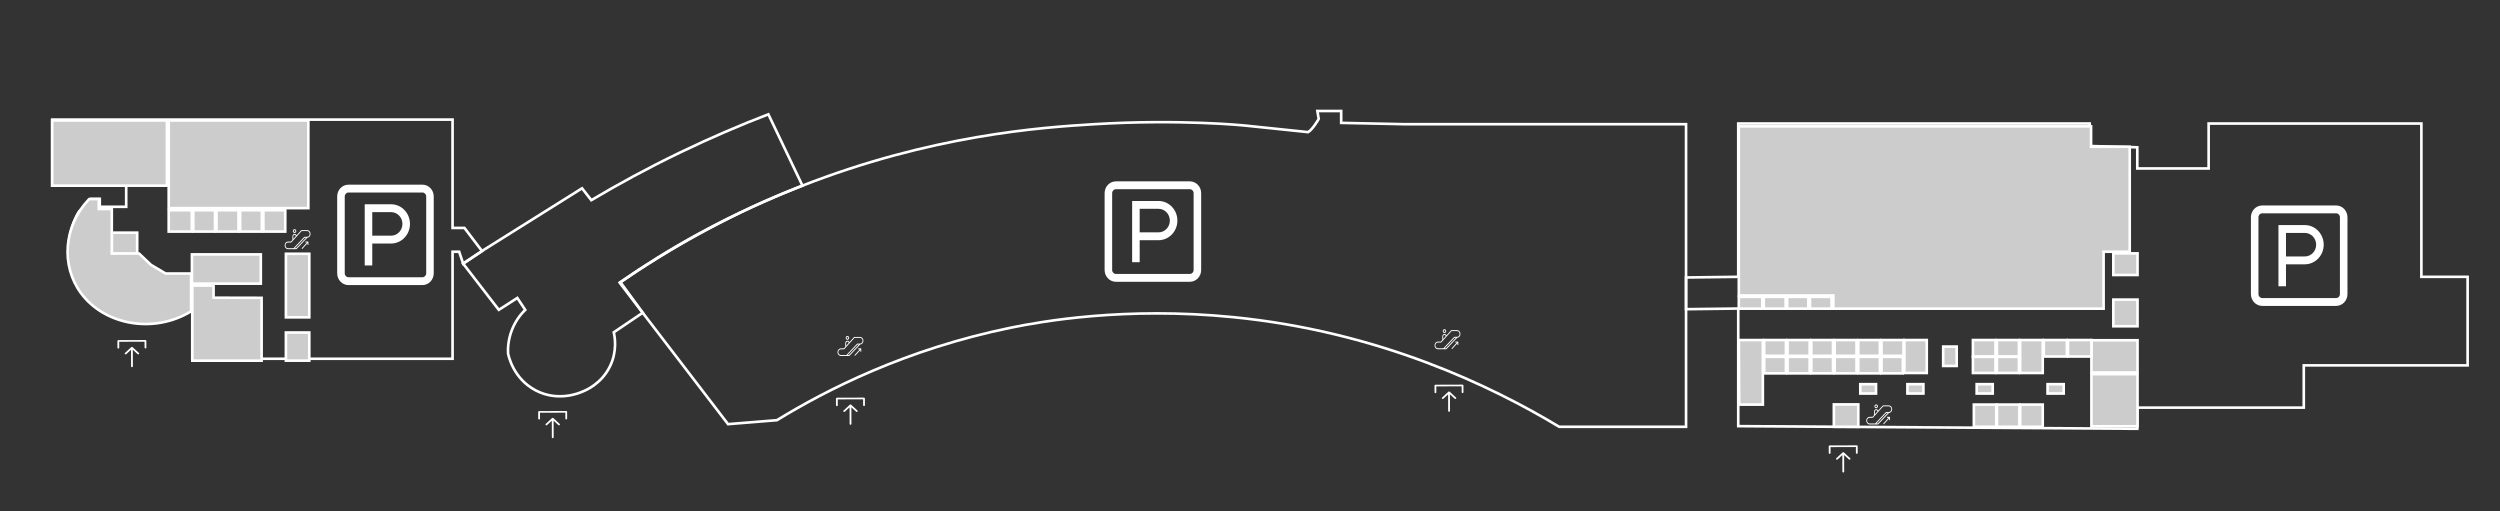 <?xml version="1.0" encoding="utf-8"?>
<!-- Generator: Adobe Illustrator 22.1.0, SVG Export Plug-In . SVG Version: 6.00 Build 0)  -->
<svg version="1.1" xmlns="http://www.w3.org/2000/svg" xmlns:xlink="http://www.w3.org/1999/xlink" x="0px" y="0px" width="1892px"
	 height="387px" viewBox="0 0 1892 387" enable-background="new 0 0 1892 387" xml:space="preserve">
<rect x="0" y="0" width="1892" height="387" fill="#333333" stroke="none"/>
<g id="environment">
	<g id="Слой_3">
		<path fill="none" stroke="#FFFFFF" stroke-width="2" stroke-miterlimit="10" d="M469,214c52.5-36.1,100.7-58.8,137-73
			c98.7-38.8,182.1-44.6,222-47c65.1-4,114,1,114,1l48,5c3.6-2.2,8-10,8-10l-1-6h18v9l48,1c35,0,70,0,105,0c36,0,72,0,108,0
			c0,76.3,0,152.7,0,229h-96c-51.2-30.8-136.1-72-247-83c-81.7-8.1-145,3.3-168,8c-79.7,16.3-139.8,47.2-177,70c-12.3,1-24.7,2-37,3
			L469,214z"/>
		<polygon fill="none" stroke="#FFFFFF" stroke-width="2" stroke-miterlimit="10" points="1276,210 1315.5,209.5 1315.5,93.5 
			1581.5,93.5 1581.5,110.5 1617.5,111.5 1617.5,127.5 1671.5,127.5 1671.5,93.5 1832.5,93.5 1832.5,209.5 1867.5,209.5 
			1867.5,276.5 1743.5,276.5 1743.5,308.5 1617.5,308.5 1617.5,324.5 1315.5,322.5 1315.5,233.5 1276,234 		"/>
		<path fill="none" stroke="#FFFFFF" stroke-width="2" stroke-miterlimit="10" d="M365.5,189.5l75-47l7,9c20.2-12,42.5-24.2,67-36
			c23.4-11.3,45.9-20.9,67-29c8.6,18,17.2,36,25.8,54c-23.8,9.2-50,20.9-77.8,36c-22.4,12.2-42.4,24.8-60,37
			c5.6,7.7,11.3,15.4,16.9,23.2l-21.9,14.8c0.7,3.1,2.9,14.2-3,26c-6.5,13.1-18.3,18-21,19c-2,0.9-18.1,7.8-35-1s-20.6-25.9-21-28
			c-0.2-3.7,0-10.4,3-18c3-7.5,7.3-12.4,10-15c-2-3-4-6-6-9l-14,9l-27-35L365.5,189.5z"/>
		<path fill="none" stroke="#FFFFFF" stroke-width="2" stroke-miterlimit="10" d="M39.5,90.5h303v81v1h9l13.3,17.5l-14.3,9.5l-3-9
			h-5v81h-197v-38c-4.4,3.1-17.1,11.2-35,11c-21.2-0.2-35.3-11.8-39-15c-3.2-2.7-16.2-14.1-19-34c-2.5-17.7,4.7-31.1,7-35
			c3-3.3,6-6.7,9-10h7v6h20v-16h-56V90.5z"/>
	</g>
	<g>
		<g id="Download">
			<path fill="#FFFFFF" d="M89.56,263.81c0.38,0,0.68-0.29,0.68-0.64l-0.02-4.5l19.17-0.07l0.02,4.5c0,0.35,0.31,0.64,0.69,0.64
				c0.38,0,0.68-0.29,0.68-0.64l-0.02-5.14c0-0.35-0.31-0.64-0.69-0.64l-20.54,0.07c-0.38,0-0.68,0.29-0.68,0.64l0.02,5.14
				C88.87,263.53,89.18,263.81,89.56,263.81z"/>
			<path fill="#FFFFFF" d="M100.32,262.68c-0.27-0.25-0.71-0.25-0.98,0l-4.78,4.45c-0.27,0.25-0.27,0.66,0,0.91
				c0.27,0.25,0.71,0.25,0.98,0l3.6-3.35l0.04,12.59c0,0.35,0.31,0.64,0.69,0.64c0.38,0,0.69-0.29,0.69-0.64l-0.04-12.59l3.62,3.33
				c0.27,0.25,0.71,0.25,0.98,0c0.27-0.25,0.27-0.66,0-0.91L100.32,262.68z"/>
		</g>
	</g>
	<g>
		<g id="Download_1_">
			<path fill="#FFFFFF" d="M408.01,317.52c0.38,0,0.68-0.29,0.68-0.64l-0.02-4.5l19.17-0.07l0.02,4.5c0,0.35,0.31,0.64,0.69,0.64
				c0.38,0,0.68-0.29,0.68-0.64l-0.02-5.14c0-0.35-0.31-0.64-0.69-0.64l-20.54,0.07c-0.38,0-0.68,0.29-0.68,0.64l0.02,5.14
				C407.32,317.23,407.63,317.52,408.01,317.52z"/>
			<path fill="#FFFFFF" d="M418.77,316.38c-0.27-0.25-0.71-0.25-0.98,0l-4.78,4.45c-0.27,0.25-0.27,0.66,0,0.91
				c0.27,0.25,0.71,0.25,0.98,0l3.6-3.35l0.04,12.59c0,0.35,0.31,0.64,0.69,0.64c0.38,0,0.69-0.29,0.69-0.64l-0.04-12.59l3.62,3.33
				c0.27,0.25,0.71,0.25,0.98,0c0.27-0.25,0.27-0.66,0-0.91L418.77,316.38z"/>
		</g>
	</g>
	<g>
		<g id="Download_2_">
			<path fill="#FFFFFF" d="M633.36,307.4c0.38,0,0.68-0.29,0.68-0.64l-0.02-4.5l19.17-0.07l0.02,4.5c0,0.35,0.31,0.64,0.69,0.64
				c0.38,0,0.68-0.29,0.68-0.64l-0.02-5.14c0-0.35-0.31-0.64-0.69-0.64l-20.54,0.07c-0.38,0-0.68,0.29-0.68,0.64l0.02,5.14
				C632.68,307.11,632.99,307.4,633.36,307.4z"/>
			<path fill="#FFFFFF" d="M644.13,306.26c-0.27-0.25-0.71-0.25-0.98,0l-4.78,4.45c-0.27,0.25-0.27,0.66,0,0.91
				c0.27,0.25,0.71,0.25,0.98,0l3.6-3.35l0.04,12.59c0,0.35,0.31,0.64,0.69,0.64c0.38,0,0.69-0.29,0.69-0.64l-0.04-12.59l3.62,3.33
				c0.27,0.25,0.71,0.25,0.98,0c0.27-0.25,0.27-0.66,0-0.91L644.13,306.26z"/>
		</g>
	</g>
	<g>
		<g id="Download_3_">
			<path fill="#FFFFFF" d="M1086.34,297.57c0.38,0,0.68-0.29,0.68-0.64l-0.02-4.5l19.17-0.07l0.02,4.5c0,0.35,0.31,0.64,0.69,0.64
				s0.68-0.29,0.68-0.64l-0.02-5.14c0-0.35-0.31-0.64-0.69-0.64l-20.54,0.07c-0.38,0-0.68,0.29-0.68,0.64l0.02,5.14
				C1085.65,297.28,1085.96,297.57,1086.34,297.57z"/>
			<path fill="#FFFFFF" d="M1097.11,296.43c-0.27-0.25-0.71-0.25-0.98,0l-4.78,4.45c-0.27,0.25-0.27,0.66,0,0.91
				c0.27,0.25,0.71,0.25,0.98,0l3.6-3.35l0.04,12.59c0,0.35,0.31,0.64,0.69,0.64c0.38,0,0.69-0.29,0.69-0.64l-0.04-12.59l3.62,3.33
				c0.27,0.25,0.71,0.25,0.98,0c0.27-0.25,0.27-0.66,0-0.91L1097.11,296.43z"/>
		</g>
	</g>
	<g>
		<g id="Download_4_">
			<path fill="#FFFFFF" d="M1384.69,343.52c0.38,0,0.68-0.29,0.68-0.64l-0.02-4.5l19.17-0.07l0.02,4.5c0,0.35,0.31,0.64,0.69,0.64
				s0.68-0.29,0.68-0.64l-0.02-5.14c0-0.35-0.31-0.64-0.69-0.64l-20.54,0.07c-0.38,0-0.68,0.29-0.68,0.64l0.02,5.14
				C1384,343.23,1384.31,343.52,1384.69,343.52z"/>
			<path fill="#FFFFFF" d="M1395.45,342.38c-0.27-0.25-0.71-0.25-0.98,0l-4.78,4.45c-0.27,0.25-0.27,0.66,0,0.91
				c0.27,0.25,0.71,0.25,0.98,0l3.6-3.35l0.04,12.59c0,0.35,0.31,0.64,0.69,0.64s0.69-0.29,0.69-0.64l-0.04-12.59l3.62,3.33
				c0.27,0.25,0.71,0.25,0.98,0c0.27-0.25,0.27-0.66,0-0.91L1395.45,342.38z"/>
		</g>
	</g>
	<g>
		<path fill="#FFFFFF" d="M1429.39,306.79h-3.95c-0.29,0-0.56,0.12-0.76,0.35l-3.29,3.62c-0.31-0.78-1.08-1.22-1.83-1.04
			c-0.76,0.17-1.3,0.91-1.3,1.76v2.74l-1,1.1c-0.08,0.09-0.19,0.14-0.3,0.14h-1.98c-1.45,0-2.62,1.29-2.62,2.89
			c0,1.59,1.17,2.89,2.62,2.89h6.22c0.08,0,0.17-0.04,0.23-0.1l8.1-8.57c1.42-0.09,2.51-1.4,2.47-2.96
			C1431.96,308.03,1430.81,306.79,1429.39,306.79z M1418.91,311.48c0-0.57,0.4-1.04,0.92-1.08c0.52-0.04,0.97,0.37,1.04,0.94
			l-1.96,2.16V311.48z M1421.07,320.5h-1.02l7.51-7.94h1.02L1421.07,320.5z M1429.39,311.84h-1.97c-0.08,0-0.17,0.04-0.23,0.1
			l-8.09,8.56h-4.13c-1.09,0-1.97-0.97-1.97-2.16c0-1.2,0.88-2.16,1.97-2.16h1.98c0.29,0,0.56-0.12,0.76-0.35l3.71-4.09l3.71-4.09
			c0.08-0.09,0.19-0.14,0.3-0.14h3.95c1.09,0,1.97,0.97,1.97,2.16C1431.35,310.87,1430.47,311.84,1429.39,311.84z"/>
		<path fill="#FFFFFF" d="M1430.04,315.45h-1.97v0.72h1.17l-4.03,4.44l0.46,0.51l4.03-4.44v1.29h0.66v-2.16
			C1430.37,315.61,1430.22,315.45,1430.04,315.45z"/>
		<path fill="#FFFFFF" d="M1419.89,308.95c0.72,0,1.31-0.65,1.31-1.44s-0.59-1.44-1.31-1.44c-0.72,0-1.31,0.65-1.31,1.44
			S1419.17,308.95,1419.89,308.95z M1419.89,306.79c0.36,0,0.66,0.32,0.66,0.72s-0.29,0.72-0.66,0.72c-0.36,0-0.66-0.32-0.66-0.72
			S1419.53,306.79,1419.89,306.79z"/>
	</g>
	<g>
		<path fill="#FFFFFF" d="M1102.67,249.85h-3.95c-0.29,0-0.56,0.12-0.76,0.35l-3.29,3.62c-0.31-0.78-1.08-1.22-1.83-1.04
			c-0.76,0.17-1.3,0.91-1.3,1.76v2.74l-1,1.1c-0.08,0.09-0.19,0.14-0.3,0.14h-1.98c-1.45,0-2.62,1.29-2.62,2.89s1.17,2.89,2.62,2.89
			h6.22c0.08,0,0.17-0.04,0.23-0.1l8.1-8.57c1.42-0.09,2.51-1.4,2.47-2.96S1104.09,249.85,1102.67,249.85z M1092.19,254.54
			c0-0.57,0.4-1.04,0.92-1.08c0.52-0.04,0.97,0.37,1.04,0.94l-1.96,2.16V254.54z M1094.35,263.56h-1.02l7.51-7.94h1.02
			L1094.35,263.56z M1102.67,254.9h-1.97c-0.08,0-0.17,0.04-0.23,0.1l-8.09,8.56h-4.13c-1.09,0-1.97-0.97-1.97-2.16
			c0-1.2,0.88-2.16,1.97-2.16h1.98c0.29,0,0.56-0.12,0.76-0.35l3.71-4.09l3.71-4.09c0.08-0.09,0.19-0.14,0.3-0.14h3.95
			c1.09,0,1.97,0.97,1.97,2.16C1104.63,253.93,1103.75,254.9,1102.67,254.9z"/>
		<path fill="#FFFFFF" d="M1103.32,258.51h-1.97v0.72h1.17l-4.03,4.44l0.46,0.51l4.03-4.44v1.29h0.66v-2.16
			C1103.65,258.67,1103.5,258.51,1103.32,258.51z"/>
		<path fill="#FFFFFF" d="M1093.17,252.01c0.72,0,1.31-0.65,1.31-1.44s-0.59-1.44-1.31-1.44s-1.31,0.65-1.31,1.44
			S1092.45,252.01,1093.17,252.01z M1093.17,249.85c0.36,0,0.66,0.32,0.66,0.72s-0.29,0.72-0.66,0.72c-0.36,0-0.66-0.32-0.66-0.72
			S1092.81,249.85,1093.17,249.85z"/>
	</g>
	<g>
		<path fill="#FFFFFF" d="M650.83,254.97h-3.95c-0.29,0-0.56,0.12-0.76,0.35l-3.29,3.62c-0.31-0.78-1.08-1.22-1.83-1.04
			c-0.76,0.17-1.3,0.91-1.3,1.76v2.74l-1,1.1c-0.08,0.09-0.19,0.14-0.3,0.14h-1.98c-1.45,0-2.62,1.29-2.62,2.89
			c0,1.59,1.17,2.89,2.62,2.89h6.22c0.08,0,0.17-0.04,0.23-0.1l8.1-8.57c1.42-0.09,2.51-1.4,2.47-2.96
			C653.41,256.22,652.25,254.97,650.83,254.97z M640.35,259.66c0-0.57,0.4-1.04,0.92-1.08c0.52-0.04,0.97,0.37,1.04,0.94l-1.96,2.16
			V259.66z M642.51,268.68h-1.02l7.51-7.94h1.02L642.51,268.68z M650.83,260.02h-1.97c-0.08,0-0.17,0.04-0.23,0.1l-8.09,8.56h-4.13
			c-1.09,0-1.97-0.97-1.97-2.16c0-1.2,0.88-2.16,1.97-2.16h1.98c0.29,0,0.56-0.12,0.76-0.35l3.71-4.09l3.71-4.09
			c0.08-0.09,0.19-0.14,0.3-0.14h3.95c1.09,0,1.97,0.97,1.97,2.16C652.8,259.05,651.92,260.02,650.83,260.02z"/>
		<path fill="#FFFFFF" d="M651.49,263.63h-1.97v0.72h1.17l-4.03,4.44l0.46,0.51l4.03-4.44v1.29h0.66v-2.16
			C651.82,263.79,651.67,263.63,651.49,263.63z"/>
		<path fill="#FFFFFF" d="M641.33,257.14c0.72,0,1.31-0.65,1.31-1.44c0-0.8-0.59-1.44-1.31-1.44s-1.31,0.65-1.31,1.44
			C640.02,256.49,640.61,257.14,641.33,257.14z M641.33,254.97c0.36,0,0.66,0.32,0.66,0.72c0,0.4-0.29,0.72-0.66,0.72
			s-0.66-0.32-0.66-0.72C640.68,255.29,640.97,254.97,641.33,254.97z"/>
	</g>
	<g>
		<path fill="#FFFFFF" d="M232.42,174.14h-3.95c-0.29,0-0.56,0.12-0.76,0.35l-3.29,3.62c-0.31-0.78-1.08-1.22-1.83-1.04
			c-0.76,0.17-1.3,0.91-1.3,1.76v2.74l-1,1.1c-0.08,0.09-0.19,0.14-0.3,0.14h-1.98c-1.45,0-2.62,1.29-2.62,2.89s1.17,2.89,2.62,2.89
			h6.22c0.08,0,0.17-0.04,0.23-0.1l8.1-8.57c1.42-0.09,2.51-1.4,2.47-2.96C235,175.39,233.84,174.15,232.42,174.14z M221.94,178.84
			c0-0.57,0.4-1.04,0.92-1.08c0.52-0.04,0.97,0.37,1.04,0.94l-1.96,2.16V178.84z M224.1,187.86h-1.02l7.51-7.94h1.02L224.1,187.86z
			 M232.42,179.2h-1.97c-0.08,0-0.17,0.04-0.23,0.1l-8.09,8.56h-4.13c-1.09,0-1.97-0.97-1.97-2.16c0-1.2,0.88-2.16,1.97-2.16h1.98
			c0.29,0,0.56-0.12,0.76-0.35l3.71-4.09l3.71-4.09c0.08-0.09,0.19-0.14,0.3-0.14h3.95c1.09,0,1.97,0.97,1.97,2.16
			C234.39,178.23,233.51,179.2,232.42,179.2z"/>
		<path fill="#FFFFFF" d="M233.08,182.8h-1.97v0.72h1.17l-4.03,4.44l0.46,0.51l4.03-4.44v1.29h0.66v-2.16
			C233.41,182.97,233.26,182.8,233.08,182.8z"/>
		<path fill="#FFFFFF" d="M222.92,176.31c0.72,0,1.31-0.65,1.31-1.44s-0.59-1.44-1.31-1.44s-1.31,0.65-1.31,1.44
			S222.2,176.31,222.92,176.31z M222.92,174.14c0.36,0,0.66,0.32,0.66,0.72s-0.29,0.72-0.66,0.72c-0.36,0-0.66-0.32-0.66-0.72
			S222.56,174.14,222.92,174.14z"/>
	</g>
	<g>
		<g>
			<g>
				<path fill="#FFFFFF" d="M319.69,139.75h-55.95c-4.72,0-8.56,4-8.56,8.91v58.19c0,4.91,3.84,8.91,8.56,8.91h55.95
					c4.72,0,8.56-4,8.56-8.91v-58.19C328.26,143.75,324.42,139.75,319.69,139.75z M322.55,206.85c0,1.64-1.28,2.97-2.85,2.97h-55.95
					c-1.57,0-2.85-1.33-2.85-2.97v-58.19c0-1.64,1.28-2.97,2.85-2.97h55.95c1.57,0,2.85,1.33,2.85,2.97V206.85z"/>
				<path fill="#FFFFFF" d="M296,154.6h-19.98v46.31h5.71v-16.62H296c7.87,0,14.27-6.66,14.27-14.84S303.87,154.6,296,154.6z
					 M296,178.35h-14.27v-17.81H296c4.72,0,8.56,4,8.56,8.91S300.72,178.35,296,178.35z"/>
			</g>
		</g>
	</g>
	<g>
		<g>
			<g>
				<path fill="#FFFFFF" d="M900.48,137.25h-55.95c-4.72,0-8.56,4-8.56,8.91v58.19c0,4.91,3.84,8.91,8.56,8.91h55.95
					c4.72,0,8.56-4,8.56-8.91v-58.19C909.04,141.25,905.2,137.25,900.48,137.25z M903.33,204.35c0,1.64-1.28,2.97-2.85,2.97h-55.95
					c-1.57,0-2.85-1.33-2.85-2.97v-58.19c0-1.64,1.28-2.97,2.85-2.97h55.95c1.57,0,2.85,1.33,2.85,2.97V204.35z"/>
				<path fill="#FFFFFF" d="M876.78,152.1H856.8v46.31h5.71v-16.62h14.27c7.87,0,14.27-6.66,14.27-14.84S884.65,152.1,876.78,152.1z
					 M876.78,175.85h-14.27v-17.81h14.27c4.72,0,8.56,4,8.56,8.91C885.35,171.85,881.5,175.85,876.78,175.85z"/>
			</g>
		</g>
	</g>
	<g>
		<g>
			<g>
				<path fill="#FFFFFF" d="M1768,155.5h-55.95c-4.72,0-8.56,4-8.56,8.91v58.19c0,4.91,3.84,8.91,8.56,8.91H1768
					c4.72,0,8.56-4,8.56-8.91v-58.19C1776.56,159.5,1772.72,155.5,1768,155.5z M1770.85,222.59c0,1.64-1.28,2.97-2.85,2.97h-55.95
					c-1.57,0-2.85-1.33-2.85-2.97v-58.19c0-1.64,1.28-2.97,2.85-2.97H1768c1.57,0,2.85,1.33,2.85,2.97V222.59z"/>
				<path fill="#FFFFFF" d="M1744.31,170.34h-19.98v46.31h5.71v-16.62h14.27c7.87,0,14.27-6.66,14.27-14.84
					S1752.18,170.34,1744.31,170.34z M1744.31,194.09h-14.27v-17.81h14.27c4.72,0,8.56,4,8.56,8.91S1749.03,194.09,1744.31,194.09z"
					/>
			</g>
		</g>
	</g>
</g>
<g id="landmarks-1fl">
	
		<rect id="a36" x="127.68" y="91.17" fill="#CCCCCC" stroke="#FFFFFF" stroke-width="2" stroke-miterlimit="10" width="105.66" height="66.34"/>
	
		<rect id="a37" x="39.5" y="91.17" fill="#CCCCCC" stroke="#FFFFFF" stroke-width="2" stroke-miterlimit="10" width="86.83" height="49.33"/>
	
		<rect id="a38" x="127.68" y="159.1" fill="#CCCCCC" stroke="#FFFFFF" stroke-width="2" stroke-miterlimit="10" width="17.47" height="16.16"/>
	
		<rect id="a39" x="146.28" y="159.1" fill="#CCCCCC" stroke="#FFFFFF" stroke-width="2" stroke-miterlimit="10" width="16.46" height="16.16"/>
	
		<rect id="a40" x="163.85" y="159.1" fill="#CCCCCC" stroke="#FFFFFF" stroke-width="2" stroke-miterlimit="10" width="16.66" height="16.16"/>
	
		<rect id="a41" x="181.73" y="159.1" fill="#CCCCCC" stroke="#FFFFFF" stroke-width="2" stroke-miterlimit="10" width="16.46" height="16.16"/>
	
		<rect id="a42" x="199.31" y="159.1" fill="#CCCCCC" stroke="#FFFFFF" stroke-width="2" stroke-miterlimit="10" width="16.56" height="16.16"/>
	
		<rect id="a46" x="216.38" y="192.06" fill="#CCCCCC" stroke="#FFFFFF" stroke-width="2" stroke-miterlimit="10" width="17.68" height="48.1"/>
	
		<rect id="a45" x="145.26" y="192.53" fill="#CCCCCC" stroke="#FFFFFF" stroke-width="2" stroke-miterlimit="10" width="52.12" height="22.13"/>
	
		<rect id="a43" x="84.61" y="176.09" fill="#CCCCCC" stroke="#FFFFFF" stroke-width="2" stroke-miterlimit="10" width="19.2" height="16.06"/>
	<path id="a44" fill="#CCCCCC" stroke="#FFFFFF" stroke-width="2" stroke-miterlimit="10" d="M67.44,150.67h7.31v7.51h9.85v33.69
		h20.62l9.04,8.57l11.07,6.55h19.3v28.59c-28.43,17.39-65.61,10.29-83.31-13.67C45.95,201.06,48.01,171.13,67.44,150.67z"/>
	<polygon id="a47" fill="#CCCCCC" stroke="#FFFFFF" stroke-width="2" stroke-miterlimit="10" points="197.99,225.4 197.99,272.94 
		145.56,272.94 145.56,216.11 161.62,216.11 161.62,225.31 	"/>
	
		<rect id="a48" x="216.38" y="251.65" fill="#CCCCCC" stroke="#FFFFFF" stroke-width="2" stroke-miterlimit="10" width="17.68" height="21.29"/>
	<polygon id="a33" fill="#CCCCCC" stroke="#FFFFFF" stroke-width="2" stroke-miterlimit="10" points="1592,233.59 1592,190.51 
		1611.77,190.51 1611.77,111.06 1582.52,111.06 1582.52,95.62 1315.93,95.62 1315.93,223.63 1387.45,223.63 1387.45,233.59 	"/>
	
		<rect id="a4" x="1369.78" y="224.66" fill="#CCCCCC" stroke="#FFFFFF" stroke-width="2" stroke-miterlimit="10" width="16.36" height="8.93"/>
	
		<rect id="a3" x="1352.51" y="224.66" fill="#CCCCCC" stroke="#FFFFFF" stroke-width="2" stroke-miterlimit="10" width="16.05" height="8.93"/>
	
		<rect id="a2" x="1334.83" y="224.66" fill="#CCCCCC" stroke="#FFFFFF" stroke-width="2" stroke-miterlimit="10" width="16.56" height="8.93"/>
	
		<rect id="a1" x="1315.93" y="224.66" fill="#CCCCCC" stroke="#FFFFFF" stroke-width="2" stroke-miterlimit="10" width="17.78" height="8.93"/>
	<polygon id="a05" fill="#CCCCCC" stroke="#FFFFFF" stroke-width="2" stroke-miterlimit="10" points="1315.93,257.34 
		1334.12,257.34 1334.12,306.19 1316.24,306.19 	"/>
	
		<rect id="a06" x="1335.13" y="257.34" fill="#CCCCCC" stroke="#FFFFFF" stroke-width="2" stroke-miterlimit="10" width="16.46" height="11.95"/>
	
		<rect id="a07" x="1352.81" y="257.34" fill="#CCCCCC" stroke="#FFFFFF" stroke-width="2" stroke-miterlimit="10" width="16.76" height="11.95"/>
	
		<rect id="a08" x="1370.79" y="257.34" fill="#CCCCCC" stroke="#FFFFFF" stroke-width="2" stroke-miterlimit="10" width="16.46" height="11.95"/>
	
		<rect id="a09" x="1388.47" y="257.34" fill="#CCCCCC" stroke="#FFFFFF" stroke-width="2" stroke-miterlimit="10" width="16.56" height="11.95"/>
	
		<rect id="a10" x="1406.35" y="257.34" fill="#CCCCCC" stroke="#FFFFFF" stroke-width="2" stroke-miterlimit="10" width="16.36" height="11.95"/>
	
		<rect id="a11" x="1423.93" y="257.34" fill="#CCCCCC" stroke="#FFFFFF" stroke-width="2" stroke-miterlimit="10" width="16.66" height="11.95"/>
	
		<rect id="a12" x="1441.2" y="257.34" fill="#CCCCCC" stroke="#FFFFFF" stroke-width="2" stroke-miterlimit="10" width="16.97" height="24.94"/>
	
		<rect id="tui" x="1599.38" y="191.75" fill="#CCCCCC" stroke="#FFFFFF" stroke-width="2" stroke-miterlimit="10" width="18.29" height="16.37"/>
	
		<rect id="a32" x="1599.38" y="226.74" fill="#CCCCCC" stroke="#FFFFFF" stroke-width="2" stroke-miterlimit="10" width="18.29" height="20.17"/>
	
		<rect id="a32_1_" x="1582.79" y="257.5" fill="#CCCCCC" stroke="#FFFFFF" stroke-width="2" stroke-miterlimit="10" width="34.88" height="24.41"/>
	
		<rect id="a30" x="1582.79" y="283.15" fill="#CCCCCC" stroke="#FFFFFF" stroke-width="2" stroke-miterlimit="10" width="34.88" height="39.47"/>
	
		<rect id="a21a" x="1493.11" y="257.34" fill="#CCCCCC" stroke="#FFFFFF" stroke-width="2" stroke-miterlimit="10" width="17.07" height="12.47"/>
	
		<rect id="a23" x="1528.87" y="257.34" fill="#CCCCCC" stroke="#FFFFFF" stroke-width="2" stroke-miterlimit="10" width="17.07" height="24.94"/>
	
		<rect id="a26" x="1546.75" y="257.34" fill="#CCCCCC" stroke="#FFFFFF" stroke-width="2" stroke-miterlimit="10" width="17.47" height="12.47"/>
	
		<rect id="a28" x="1565.04" y="257.34" fill="#CCCCCC" stroke="#FFFFFF" stroke-width="2" stroke-miterlimit="10" width="17.75" height="12.47"/>
	
		<rect id="a22" x="1511.26" y="257.34" fill="#CCCCCC" stroke="#FFFFFF" stroke-width="2" stroke-miterlimit="10" width="16.66" height="12.47"/>
	
		<rect x="1470.61" y="262.29" fill="#CCCCCC" stroke="#FFFFFF" stroke-width="2" stroke-miterlimit="10" width="10.21" height="14.66"/>
	
		<rect x="1495.96" y="290.75" fill="#CCCCCC" stroke="#FFFFFF" stroke-width="2" stroke-miterlimit="10" width="12.12" height="7.07"/>
	
		<rect x="1549.6" y="290.75" fill="#CCCCCC" stroke="#FFFFFF" stroke-width="2" stroke-miterlimit="10" width="12.19" height="7.07"/>
	
		<rect id="a20" x="1528.87" y="306.19" fill="#CCCCCC" stroke="#FFFFFF" stroke-width="2" stroke-miterlimit="10" width="17.07" height="16.81"/>
	
		<rect id="a19" x="1511.3" y="306.19" fill="#CCCCCC" stroke="#FFFFFF" stroke-width="2" stroke-miterlimit="10" width="16.97" height="16.81"/>
	
		<rect id="a18" x="1493.82" y="306.19" fill="#CCCCCC" stroke="#FFFFFF" stroke-width="2" stroke-miterlimit="10" width="16.97" height="16.81"/>
	
		<rect x="1443.53" y="290.75" fill="#CCCCCC" stroke="#FFFFFF" stroke-width="2" stroke-miterlimit="10" width="12.09" height="7.07"/>
	
		<rect x="1407.87" y="290.75" fill="#CCCCCC" stroke="#FFFFFF" stroke-width="2" stroke-miterlimit="10" width="11.89" height="7.07"/>
	
		<rect id="a34" x="1387.86" y="306.06" fill="#CCCCCC" stroke="#FFFFFF" stroke-width="2" stroke-miterlimit="10" width="18.49" height="16.94"/>
	
		<rect id="a17" x="1335.13" y="270.05" fill="#CCCCCC" stroke="#FFFFFF" stroke-width="2" stroke-miterlimit="10" width="16.46" height="12.51"/>
	
		<rect id="a16" x="1352.81" y="270.05" fill="#CCCCCC" stroke="#FFFFFF" stroke-width="2" stroke-miterlimit="10" width="16.76" height="12.51"/>
	
		<rect id="a15" x="1370.79" y="270.05" fill="#CCCCCC" stroke="#FFFFFF" stroke-width="2" stroke-miterlimit="10" width="16.46" height="12.51"/>
	
		<rect id="a09a" x="1388.47" y="270.05" fill="#CCCCCC" stroke="#FFFFFF" stroke-width="2" stroke-miterlimit="10" width="16.56" height="12.51"/>
	
		<rect id="a14" x="1406.35" y="270.05" fill="#CCCCCC" stroke="#FFFFFF" stroke-width="2" stroke-miterlimit="10" width="16.36" height="12.51"/>
	
		<rect id="a13" x="1423.93" y="270.05" fill="#CCCCCC" stroke="#FFFFFF" stroke-width="2" stroke-miterlimit="10" width="16.15" height="12.51"/>
	
		<rect id="a21" x="1493.11" y="270.05" fill="#CCCCCC" stroke="#FFFFFF" stroke-width="2" stroke-miterlimit="10" width="17.07" height="12.23"/>
	
		<rect id="a22a" x="1511.26" y="270.05" fill="#CCCCCC" stroke="#FFFFFF" stroke-width="2" stroke-miterlimit="10" width="16.66" height="12.23"/>
</g>
</svg>
